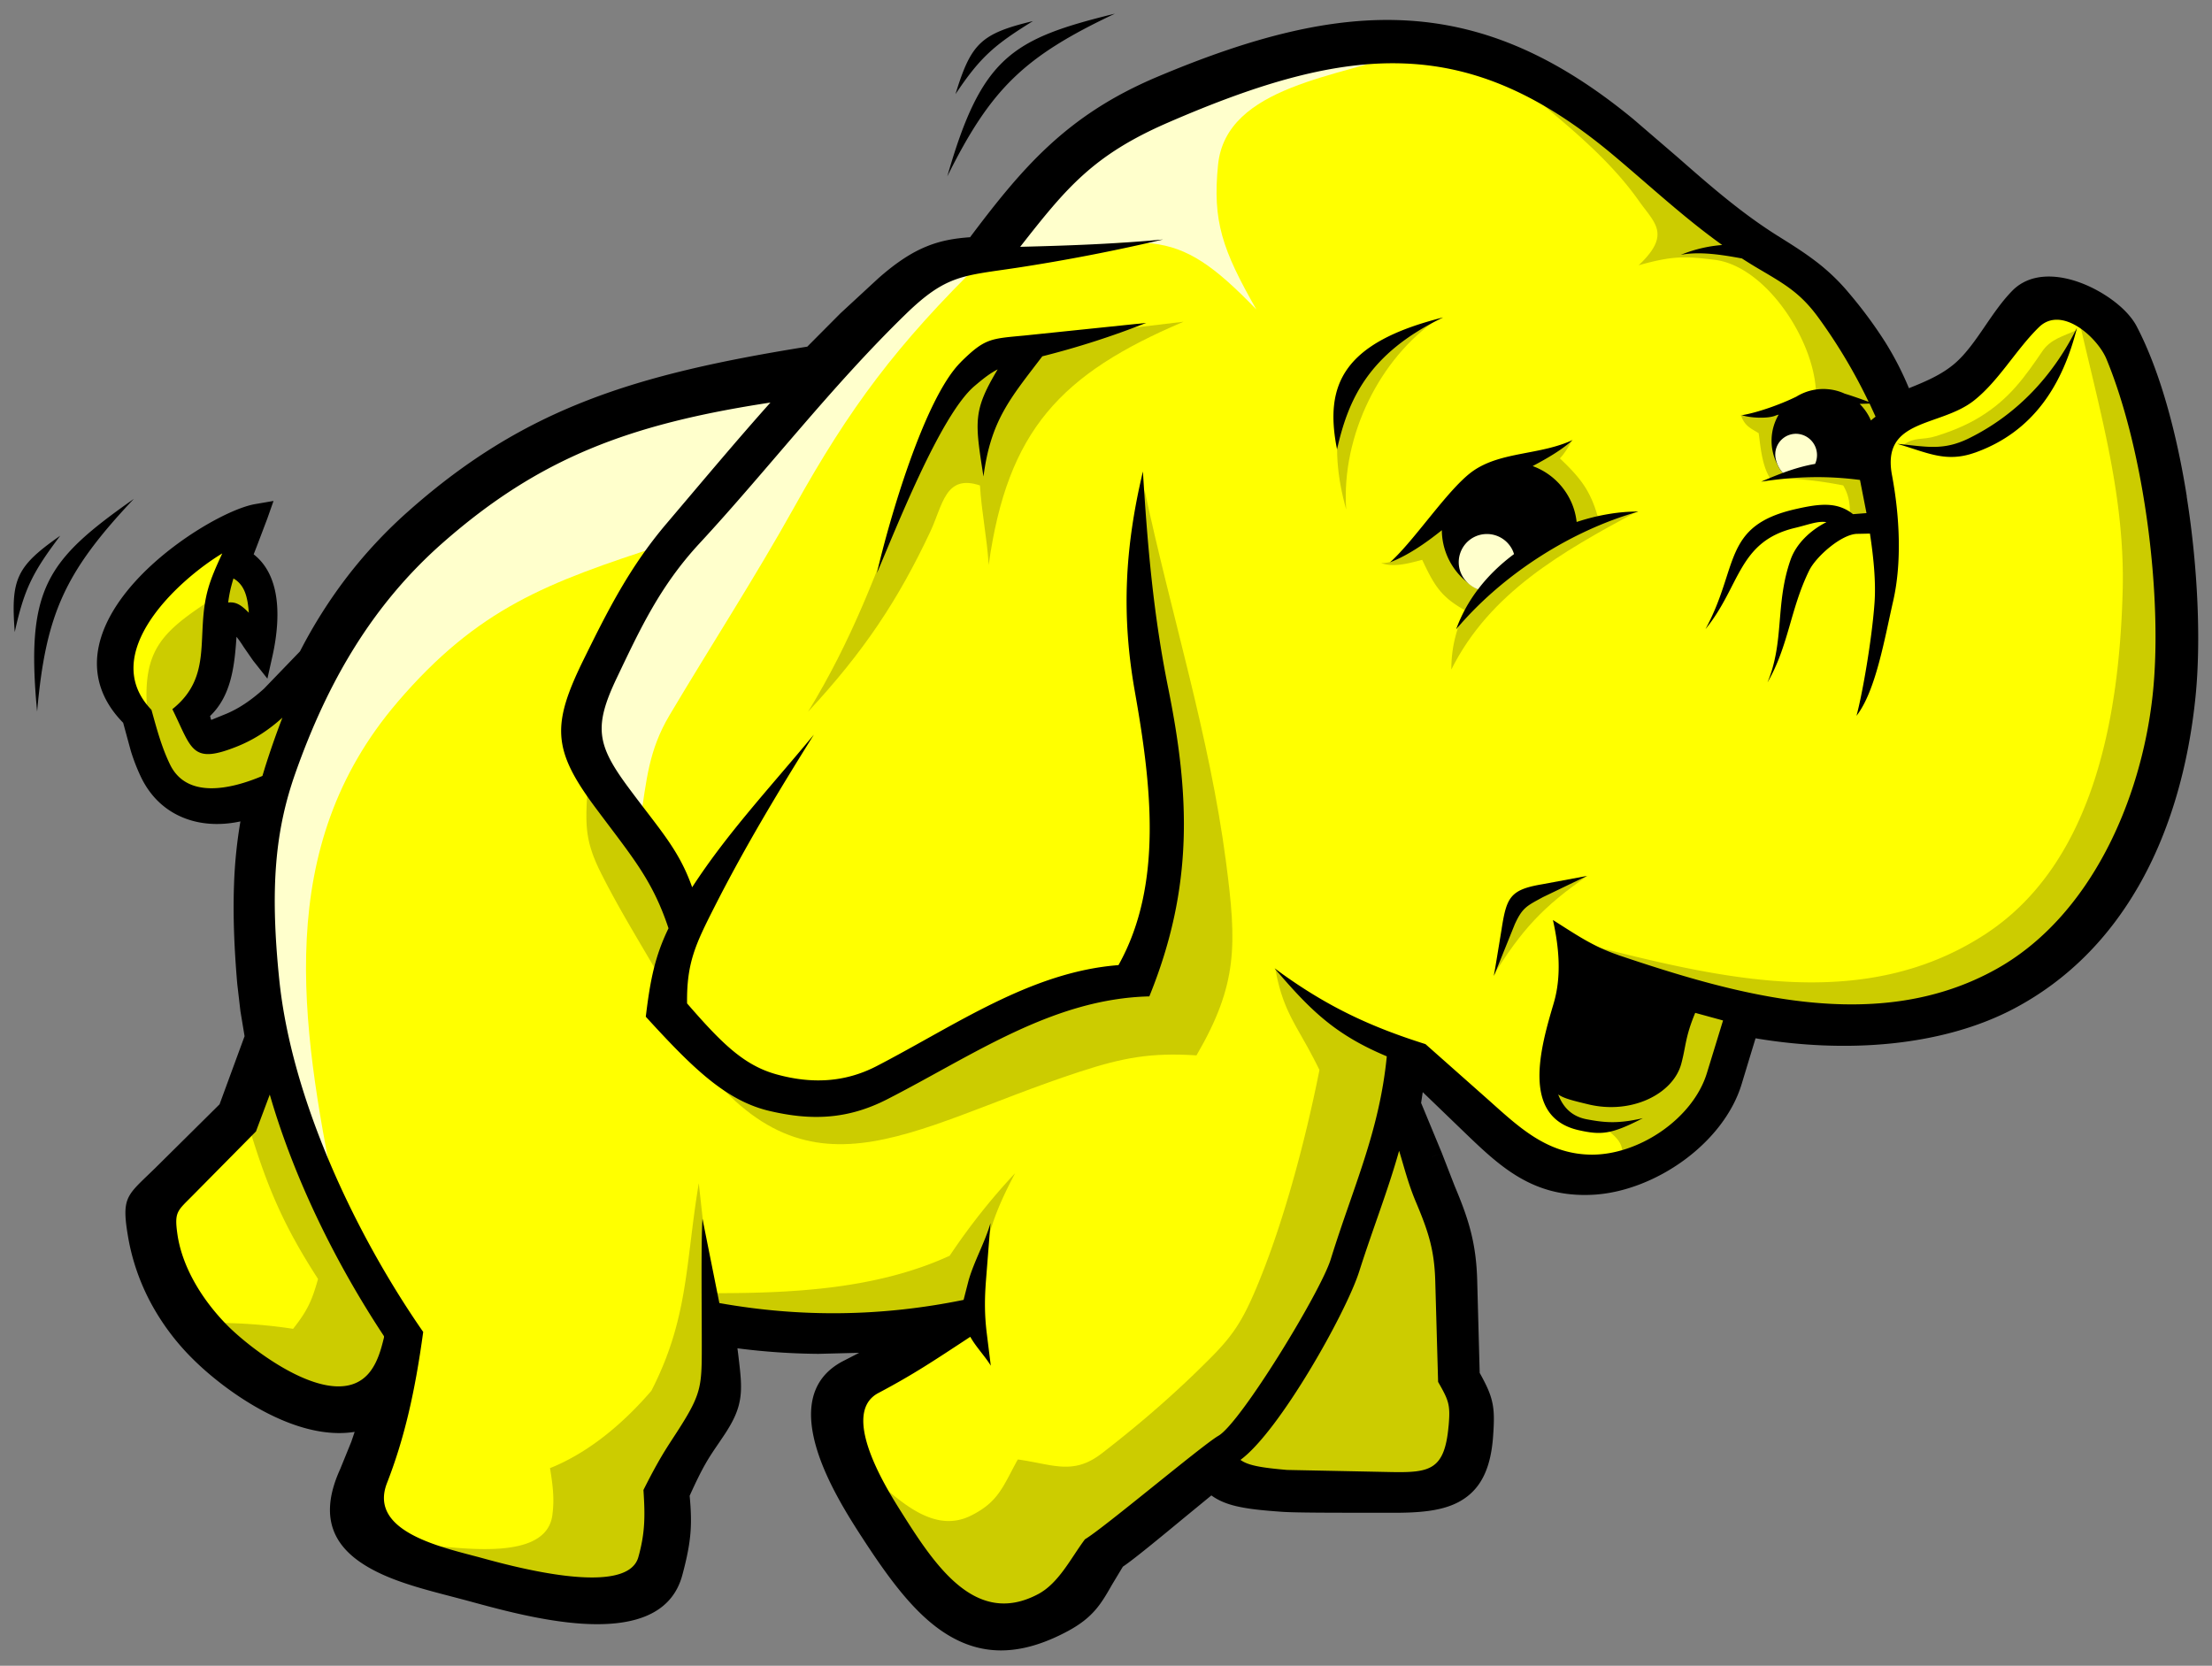 <svg xmlns="http://www.w3.org/2000/svg" xmlns:xlink="http://www.w3.org/1999/xlink" viewBox="0 0 81 61" fill="#fff" fill-rule="evenodd" stroke="#000" stroke-linecap="round" stroke-linejoin="round"><rect x="0" y="0" width="81" height="61" fill="#808080" stroke="none"/><use xlink:href="#A" x=".5" y=".5"/><symbol id="A" overflow="visible"><g stroke="none" fill-rule="nonzero"><path d="M29.481 13.213l-5.319.864-4.853 2.128-4.122 2.593-3.923 4.787-2.216 2.347-2.143.79-.567-1.385.991-1.43.222-2.017.664.027.725.662-.196-2.055-.804-.539.025-.783-1.904 1.078-1.724 2.035-.36 1.818.738 1.456.688 2.474 1.399.662 1.472-.072 1.395-.811-.931 4.721.931 5.252-1.025 2.425-3.356 3.616.597 2.16 1.59 2.503 2.998 2.109 1.59.218 1.768.06-1.103 4.527 4.056 1.662 5.053.665 1.728-1.13.133-3.059 1.928-3.191.133-2.527 4.654.332 4.322-.399-4.322 2.593.732 3.125 2.726 4.255 2.66 1.13 2.127-.864.864-1.728 4.455-3.391.864.731 6.981.266 1.396-1.13.133-1.995-.465-.864-.333-5.386-2.327-4.654.399-2.061 1.396.732 3.923 3.657 1.928.133 2.127-.864 2.128-1.596 1.063-3.458 6.25.399 3.79-1.463 3.058-2.859 2.194-4.122.532-4.853-.465-5.652-1.197-5.053-1.197-1.596-1.662-.532-2.926 3.191-2.659.931-2.327-3.856-2.327-2.128-1.263-.798-5.053-4.189-4.055-2.194-4.056-.332-4.72.798-4.122 1.529-2.859 2.327-2.26 2.726-2.327.665-4.056 3.856" fill="#ff0"/><g fill="#ffc"><path d="M14.055 25.213c-4.556 5.314-3.544 11.759-2.281 18.073l-2.022-5.107-.745-4.683.213-4.788 1.915-4.576 2.873-4.257 4.469-3.724 4.895-2.022 5.746-.745-5.321 6.065c-4.272 1.386-6.791 2.319-9.743 5.763"/><path d="M35.503 9.022c-3.167 3.09-4.898 5.421-6.913 9.039-1.442 2.588-3.059 5.081-4.575 7.633-.767 1.292-.839 2.375-1.068 3.865l-2.234-2.66 1.064-3.192 3.618-6.491 7.662-7.555 2.447-.639m15.641-7.661c-2.537.951-6.75 1.264-7.042 4.176-.208 2.068.156 3.107 1.402 5.295-3.078-3.186-3.84-2.693-9.79-1.703l2.554-3.618 4.469-2.767 5.746-1.277 2.66-.106"/></g><g fill="#cc0"><path d="M58.145 40.745c.844.521.826.899.685 1.256l1.998-.799 1.295-1.739.961-2.477-1.228-.923-5.368.685-.4 1.085.114 1.542.514.914.799.4.628.057m-.498-9.18c-2.691.777-2.67.991-3.464 3.66 1.049-1.683 1.825-2.532 3.464-3.66m17.89-19.975c-.478.221-.944.327-1.243.765-.644.942-1.195 1.734-2.26 2.395-.536.333-1.091.549-1.659.726-.472.147-.755.015-1.156.304l.714.125h1.575l1.942-1.199 1.142-1.199.945-1.917m-42.857 5.971c-1.058 2.897-1.983 5.379-3.587 8.002 2.054-2.214 3.3-4.095 4.477-6.598.457-.972.543-2.113 1.817-1.689.057.971.262 1.942.319 2.912.688-4.931 2.628-6.994 7.138-8.908l-3.826.457-3.598.799-1.77 2.57-.971 2.455"/><path d="M41.414 17.448c.973 4.577 2.373 8.97 2.981 13.62.395 3.022.438 4.473-1.082 7.08-1.662-.108-2.693.08-4.3.607-6.397 2.097-10.067 5.181-14.378-1.032l4.129 1.946 2.943-.579 5.197-3.026 4.054-.8 1.313-5.482-.971-7.252-.114-3.426.228-1.656M52.435 45.77c-.538 3.719 1.238 5.718.502 6.745-.208.291-.49.798-.805.937-1.125.497-2.671-.093-2.781.198H45.64l-1.485-.628 2.284-2.684 2.227-4.854 1.428-4.911h.743l1.599 5.196"/><path d="M46.197 34.959c.302 1.688.825 2.09 1.619 3.724-.529 2.667-1.378 5.837-2.4 8.19-.431.992-.779 1.539-1.539 2.306-1.283 1.296-2.58 2.424-4.035 3.547-1.047.807-1.778.402-3.071.219-.55.996-.701 1.55-1.713 2.056-1.556.777-2.947-.898-4.169-1.884l2.644 4.13 1.828 1.713 1.542.229 2.055-1.257 1.085-2.055 2.284-1.713 2.798-2.398 1.77-2.513 1.598-2.969 2.056-6.167.171-2.342-2.57-1.142-1.956-1.674M25.711 46.856c2.882 0 5.926-.16 8.565-1.371a23.53 23.53 0 0 1 2.398-3.026c-.832 1.571-1.093 2.459-1.313 4.225l-.857 1.256-6.51.171-2.113-.228-.228-.228.057-.799m-.398-1.999l-.224-2.028c-.492 2.964-.374 4.95-1.738 7.605-1.019 1.18-2.273 2.254-3.71 2.829.122.728.158 1.183.087 1.717-.253 1.92-4.093 1.072-5.673.995l7.603 1.957 1.713-.685.571-3.312 1.599-2.969.286-1.827-.514-4.282m-4.283-16.731c-.079 1.441-.172 2.042.463 3.315.808 1.618 1.8 3.138 2.678 4.737l.286-3.198-3.426-4.853M9.307 39.012l-.742 1.578c.68 2.292 1.285 3.743 2.581 5.745-.226.811-.394 1.166-.913 1.827-1.14-.175-2.153-.226-3.308-.222l3.826 2.969 1.884-.343 1.884-1.884-2.684-4.168-2.528-5.502m66.236-28.179c.777 3.494 1.779 6.719 1.686 10.297-.114 4.391-.97 9.937-5.038 12.584-4.556 2.965-9.904 1.563-14.903.292l6.11 2.512 5.71.285 3.883-1.142 3.027-2.513 2.284-4.796.856-5.539-.685-5.425-1.256-5.367-1.674-1.19M7.555 21.248c-2.068 1.346-2.881 1.937-2.654 4.432l.618 2.242.876.593 1.083.361 1.958-.464 1.005-3.118-2.783 1.366h-.644l-.722-1.108.876-1.288.464-2.448.592.18.722.567-.103-1.288-.49-.824-.489-.412-.309 1.211M53.957 1.588c1.836 1.705 4.088 3.186 5.557 5.269.568.806 1.199 1.219-.01 2.358 1.278-.365 1.752-.325 2.775-.202 1.86.225 3.604 2.87 3.715 4.765-.022.177-.517.58-1.955.977-.028.055-.812-.107-.793-.054.15.409.349.472.654.663.066.455.109 1.157.419 1.654.905-.016 1.79.083 2.676.258.298.495.253.99.228 1.485l1.028-.171-.285-2.341.913-1.542-1.313-2.97-2.513-2.398-.242-.012-2.826-1.734-4.608-3.77-3.422-2.235m3.095 14.069c-.097.169-.243.44-.43.628.764.723 1.142 1.207 1.414 2.23l-2.593 1.287-2.194 2.103c-.963-.518-1.202-.916-1.668-1.904-.543.144-1.056.282-1.504.118.284.002.459-.069.743-.244l1.396-1.45 2.466-1.868 1.614-.526c.205-.084.551-.289.757-.373"/><path d="M59.434 18.237c-2.75 1.481-5.383 2.97-6.789 5.782 0-3.569 3.584-5.14 6.789-5.782m-7.335-7.021c-2.042 1.392-3.486 4.202-3.304 6.94-.665-2.371-.429-4.611 1.613-6.249l1.034-.503.658-.189"/></g><g fill="#000"><path d="M79.577 17.68c-.371-2.335-.984-4.602-1.836-6.231-.104-.199-.261-.401-.456-.594-.423-.417-1.05-.812-1.697-1.035-.686-.236-1.409-.284-1.983.016a1.65 1.65 0 0 0-.411.304c-.372.377-.685.834-.999 1.293-.349.511-.701 1.024-1.121 1.383-.487.417-1.097.669-1.672.9a11.33 11.33 0 0 0-.87-1.691 16.19 16.19 0 0 0-1.333-1.801 7.39 7.39 0 0 0-1.218-1.162c-.425-.324-.859-.597-1.366-.914-1.358-.85-2.513-1.864-3.693-2.899l-1.606-1.381C56.508 1.554 53.889.431 51.088.255c-2.782-.175-5.719.589-9.187 2.049-1.674.704-2.917 1.537-4 2.538-1.034.957-1.912 2.059-2.878 3.345-.562.04-1.059.123-1.567.327-.56.224-1.123.586-1.798 1.182l-1.381 1.276-1.215 1.222c-3.158.507-5.73 1.067-8.034 1.96-2.356.912-4.433 2.168-6.566 4.06a17.27 17.27 0 0 0-2.286 2.454 18.07 18.07 0 0 0-1.691 2.685l-1.317 1.366c-.451.406-.932.748-1.471.956h0l-.457.187c-.016-.009-.024-.056-.047-.142.774-.739.896-1.824.967-2.901.093.111.182.248.275.391l.332.479.525.663.185-.827c.155-.693.271-1.616.09-2.416-.117-.519-.358-.982-.778-1.31l.116-.297.383-1.01.228-.648-.678.117c-.902.157-2.839 1.222-4.204 2.638-.507.526-.942 1.107-1.228 1.717-.297.635-.431 1.299-.315 1.963.101.581.391 1.151.919 1.689l.28 1.028a7.02 7.02 0 0 0 .372.959c.397.826 1.03 1.33 1.763 1.566.589.189 1.24.198 1.879.059a17.16 17.16 0 0 0-.234 2.301c-.04 1.078-.001 2.268.118 3.65l.116.999.152.915-.359.978-.557 1.517-1.227 1.216-1.145 1.134-.277.267c-.773.744-.927.892-.707 2.202.134.803.398 1.616.81 2.4a8.64 8.64 0 0 0 1.543 2.083c.816.818 2.153 1.833 3.552 2.365.8.304 1.625.453 2.398.328l-.121.358-.408 1.003c-.949 2.082.025 3.168 1.543 3.86.757.345 1.658.58 2.495.798l.558.147c.992.268 2.705.76 4.27.859 1.708.108 3.248-.244 3.661-1.777.163-.607.258-1.073.297-1.529.036-.423.022-.85-.028-1.379.487-1.079.693-1.382 1.049-1.903l.179-.265c.382-.566.561-.967.626-1.419.062-.436.01-.871-.069-1.536l-.035-.277a24.51 24.51 0 0 0 2.965.203l1.492-.038-.388.2-.185.095c-1.319.678-1.374 1.963-.961 3.284.372 1.192 1.138 2.409 1.619 3.149 1.01 1.557 1.974 2.875 3.143 3.591 1.225.751 2.625.839 4.432-.138.919-.498 1.209-1.005 1.599-1.689l.398-.661c.38-.252 1.325-1.031 2.253-1.798l.988-.811c.245.18.542.306.899.391.465.111 1.019.162 1.682.209.497.037 2.116.035 3.162.035l.752.001c1.08.007 1.952-.05 2.611-.423.702-.398 1.118-1.103 1.209-2.367.04-.562.047-.908-.031-1.262-.073-.331-.215-.631-.459-1.071l-.044-1.639-.047-1.739c-.018-.683-.094-1.238-.232-1.785s-.334-1.064-.597-1.69l-.464-1.194-.379.139.058-.022.321-.117v-.002l-.761-1.837.06-.395.602.58.888.856c.677.652 1.296 1.245 2.023 1.674.752.444 1.598.701 2.693.649 1.146-.054 2.373-.537 3.383-1.282.977-.721 1.761-1.694 2.088-2.77l.283-.934.227-.745c1.607.272 3.333.36 4.999.186 1.608-.169 3.162-.578 4.502-1.293 1.97-1.051 3.446-2.599 4.507-4.437h.001c1.186-2.054 1.85-4.475 2.102-6.966.202-1.998.092-4.714-.324-7.333h0zM58.75 34.47c-.926-.312-1.57-.767-2.384-1.279.222.998.322 2.054.027 3.051-.468 1.582-1.224 4.169.923 4.647.818.182 1.188.155 2.342-.44-.934.212-1.405.16-2.047.041-.582-.107-.89-.476-1.052-.912.203.147.535.226 1.101.363 1.592.384 3.109-.383 3.406-1.487.173-.645.143-.984.51-1.863l1.019.279-.592 1.929c-.512 1.669-2.505 3.015-4.265 2.984-1.627-.029-2.659-1.048-3.782-2.047l-2.257-2c-2.025-.639-3.648-1.386-5.527-2.777 1.337 1.572 2.245 2.442 4.11 3.224-.271 2.767-1.233 4.785-2.053 7.433-.371 1.197-3.301 5.996-4.113 6.463-.579.333-4.205 3.387-4.887 3.79-.508.675-.954 1.607-1.718 2.01-2.327 1.231-3.823-1.126-5.075-3.116-.57-.907-2.154-3.518-.773-4.25 1.305-.691 2.036-1.185 3.368-2.059.196.357.531.701.75 1.057l-.145-1.169c-.088-.706-.084-1.279-.028-1.989l.162-2.063c-.2.699-.601 1.398-.801 2.097l-.184.715c-2.988.611-5.954.649-8.943.116l-.618-3.086c-.059.926-.021 3.485-.026 4.918-.004 1.11-.05 1.49-.623 2.435-.536.884-.763 1.085-1.513 2.578.062.943.064 1.566-.187 2.46-.417 1.488-4.618.335-5.726.032-1.365-.374-4.187-.929-3.477-2.748.624-1.602 1.02-3.29 1.325-5.531-2.501-3.602-4.826-8.539-5.272-12.913-.347-3.396-.139-5.486.596-7.564 1.164-3.292 2.794-6.141 5.408-8.435 3.526-3.094 6.822-4.337 11.983-5.122-1.241 1.389-2.469 2.858-3.807 4.434-1.355 1.595-2.16 3.205-3.02 4.95-1.188 2.409-1.163 3.326.412 5.441 1.357 1.823 2.09 2.643 2.683 4.427-.489 1.009-.667 1.862-.832 3.239 1.662 1.817 2.897 3.062 4.512 3.446 1.583.376 2.905.303 4.322-.42 3.146-1.608 6.056-3.685 9.605-3.771 1.642-4.036 1.476-7.408.687-11.313-.538-2.667-.754-5.192-.922-7.911-.666 2.8-.791 5.262-.297 8.051.595 3.361 1.058 7.075-.598 10.028-3.209.246-5.959 2.198-8.851 3.696-1.162.602-2.373.661-3.659.308-1.194-.328-2-1.118-3.287-2.602-.02-1.49.316-2.177 1-3.527 1.099-2.167 2.312-4.184 3.644-6.316-1.63 1.968-3.175 3.612-4.458 5.59-.491-1.397-1.192-2.107-2.354-3.68-1.135-1.537-1.253-2.21-.405-3.988.853-1.787 1.577-3.358 3.029-4.926 2.509-2.71 4.807-5.725 7.551-8.394 1.49-1.449 2.095-1.399 4.071-1.698A69.42 69.42 0 0 0 42.09 8.27c-1.762.164-3.464.224-5.18.267l-.053.002c1.688-2.155 2.667-3.356 5.407-4.547C49.011 1.062 53.299.745 58.599 5.2c1.374 1.155 2.573 2.276 3.966 3.272a5.02 5.02 0 0 0-1.516.36c.701-.133 1.51-.001 2.237.132a17.1 17.1 0 0 0 .628.388c.983.579 1.542.899 2.207 1.826a19.67 19.67 0 0 1 1.805 3.036c-.338-.121-.622-.223-.875-.298-.186-.086-.389-.142-.603-.162a1.88 1.88 0 0 0-1.171.273l-.041.019c-.544.265-1.387.567-1.95.658.288.099.924.137 1.224.018.04-.016.081-.028.123-.038a1.88 1.88 0 0 0-.05 1.821c.053.123.123.233.201.313a15.27 15.27 0 0 0-.792.321c1.258-.192 2.391-.224 3.618-.063l.238 1.214-.456.036-.037.003c-.581-.464-1.228-.386-2.111-.184-2.688.613-2.056 2.121-3.292 4.393 1.284-1.569 1.188-3.211 3.281-3.707.488-.115.819-.26 1.149-.21-.594.299-1.107.794-1.311 1.369-.574 1.622-.218 2.988-.849 4.503.782-1.354.829-2.675 1.527-4.1.251-.512 1.182-1.331 1.754-1.343l.471-.01c.138.901.222 1.796.168 2.538-.097 1.355-.449 3.365-.66 4.135.708-.91 1.03-2.837 1.341-4.194.324-1.412.242-3.108-.042-4.625-.389-2.082 1.756-1.743 3.001-2.725.915-.722 1.545-1.873 2.384-2.69.832-.809 2.142.38 2.47 1.171 1.419 3.434 2.066 8.837 1.691 12.299-.421 3.884-2.297 8.125-5.723 10.037-4.368 2.438-9.518.948-13.857-.514h0zm-6.206 17.253c-.143 1.603-.677 1.709-2.084 1.684l-3.832-.078c-.913-.079-1.425-.16-1.704-.368 1.434-1.053 3.872-5.4 4.347-6.897.503-1.581 1.053-2.961 1.462-4.422.188.611.337 1.216.611 1.865.457 1.084.681 1.754.713 2.917l.104 3.681c.393.688.454.835.384 1.619h0zM9.378 39.581c.911 3.151 2.462 6.247 4.183 8.85v.046c-.108.447-.233.883-.494 1.233-1.229 1.645-4.357-.77-5.262-1.693-.989-1.011-1.652-2.207-1.81-3.329-.115-.818-.003-.838.568-1.417l2.31-2.338.506-1.35h0zM7.639 19.766c-.233.501-.399.881-.512 1.272-.49 1.693.222 3.205-1.316 4.432.722 1.458.689 2.039 2.37 1.366.648-.26 1.183-.624 1.66-1.055a31.16 31.16 0 0 0-.637 1.822l-.095.312c-1.202.51-2.783.834-3.388-.429-.294-.613-.46-1.215-.674-1.99-1.979-2.051.979-4.758 2.591-5.729h0zm.973 2.172c-.244-.244-.44-.41-.756-.374a4.59 4.59 0 0 1 .112-.595c.025-.097.052-.191.081-.286.41.239.518.671.563 1.255h0zm59.349-7.659l.22.48a2 2 0 0 0-.17.139c-.098-.228-.239-.435-.414-.608l.364-.011h0zm-57.142 9.308h0 0 0zm-6.442 2.177h0 0 0zm21.658 22.641h.001-.001 0zm17.839 5.326h0 0 0 0zm7.25-13.781h0 0 0 0zM7.843 26.052h0 0l-.013-.035.013.035h0zm69.6 5.722h0l.009.006-.009-.006h0zM.859 25.559c.315-3.566 1.008-5.106 3.542-7.79-3.178 2.24-3.971 3.258-3.542 7.79M.04 22.646c.35-1.605.676-2.211 1.666-3.528C.1 20.24-.109 20.7.04 22.646M37.326.272c-1.904.459-2.267.811-2.838 2.677.911-1.367 1.436-1.811 2.838-2.677M40.328 0c-3.776.926-4.886 1.584-6.14 5.96 1.594-3.205 2.802-4.386 6.14-5.96m8.132 15.955c.403-1.783 1.118-3.502 3.887-4.831-3.671.919-4.359 2.461-3.887 4.831m23.356.123c2.174-.775 3.222-2.522 3.742-4.579-.851 1.723-2.164 3.165-3.948 4.047-.957.473-1.568.308-2.637.207 1.087.312 1.775.704 2.842.324"/><path d="M57.009 17.826a2.47 2.47 0 0 0-1.385-1.258c.533-.285 1.057-.584 1.466-.955-1.197.554-2.59.419-3.617 1.112-.905.611-2.153 2.547-3.073 3.368.666-.258 1.308-.705 1.898-1.177a2.45 2.45 0 0 0 .24 1.041 2.46 2.46 0 0 0 1.085 1.124 5.54 5.54 0 0 0-.802 1.465c1.75-2.074 4.288-3.641 6.674-4.311-.667-.009-1.457.115-2.261.38a2.43 2.43 0 0 0-.225-.791m-2.518 15.675l-.287 1.742.765-1.894c.281-.613.438-.671 1.033-.995l1.61-.775-1.646.306c-1.16.196-1.296.474-1.476 1.616M34.683 12.762c-1.346 1.33-2.653 5.895-3.071 7.721.658-1.517 2.304-5.761 3.567-6.841.349-.298.592-.482.854-.615-.904 1.516-.838 1.893-.52 3.924.269-2.065.983-2.863 2.155-4.403a30.92 30.92 0 0 0 3.804-1.223l-4.456.462c-1.248.118-1.449.098-2.334.973"/></g><path d="M53.017 20.531c-.245-.513-.026-1.131.488-1.376a1.04 1.04 0 0 1 1.379.487c.023.049.042.099.057.149-.491.365-.942.794-1.319 1.292-.254-.102-.479-.288-.605-.552m11.492-4.445a.76.76 0 0 1 .829-.697.78.78 0 0 1 .628 1.099c-.389.067-.778.18-1.179.328-.167-.172-.301-.485-.277-.73" fill="#ffc"/></g></symbol></svg>